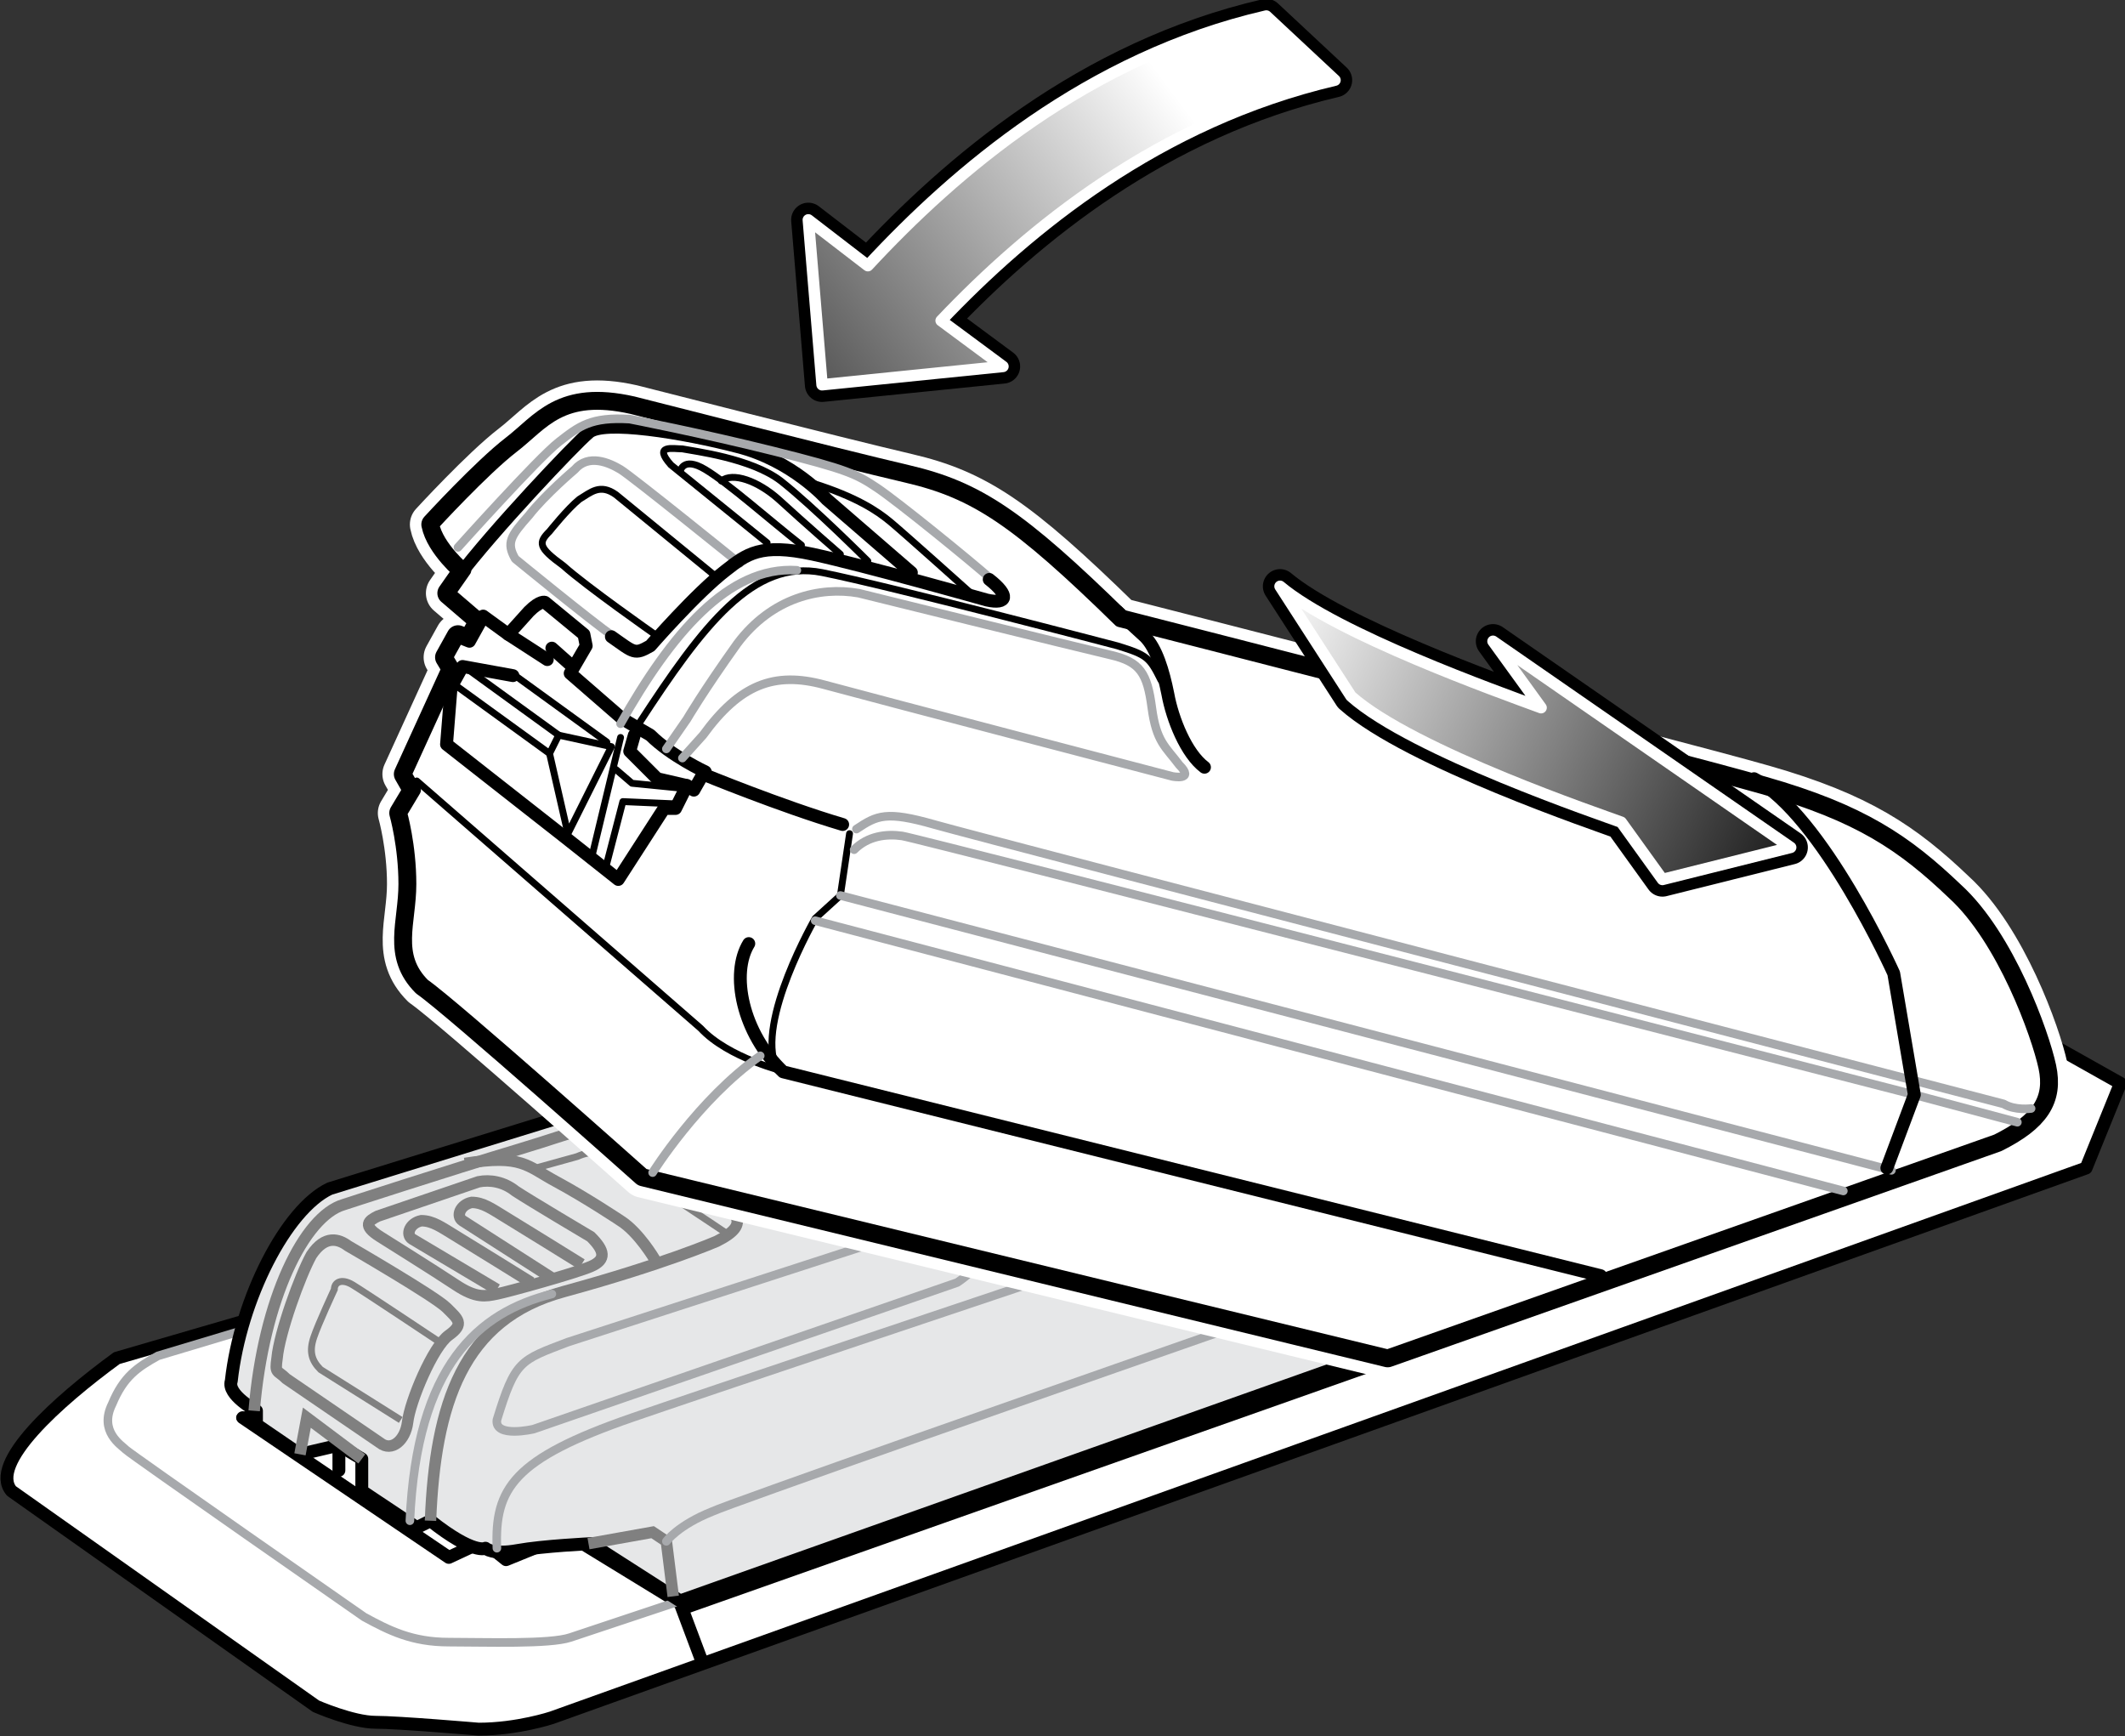 <?xml version="1.0" encoding="utf-8"?>
<!-- Generator: Adobe Illustrator 25.4.0, SVG Export Plug-In . SVG Version: 6.00 Build 0)  -->
<svg version="1.1" id="Layer_7" xmlns="http://www.w3.org/2000/svg" xmlns:xlink="http://www.w3.org/1999/xlink" x="0px" y="0px"
	 width="92.8px" height="75.8px" viewBox="0 0 92.8 75.8" style="enable-background:new 0 0 92.8 75.8;" xml:space="preserve">
<rect x="0" y="0" width="92.8" height="75.8" fill="#333333" stroke="none"/>
<style type="text/css">
	.st0{fill:#FFFFFF;stroke:#000000;stroke-width:0.562;stroke-linecap:round;stroke-linejoin:round;stroke-miterlimit:10;}
	.st1{fill:none;stroke:#000000;stroke-width:0.562;stroke-linecap:round;stroke-linejoin:round;stroke-miterlimit:10;}
	.st2{fill:none;stroke:#000000;stroke-width:0.375;stroke-linecap:round;stroke-linejoin:round;stroke-miterlimit:10;}
	.st3{fill:none;stroke:#A7A9AC;stroke-width:0.375;stroke-linecap:round;stroke-linejoin:round;stroke-miterlimit:10;}
	.st4{fill:#B6AC3F;stroke:#000000;stroke-width:0.562;stroke-linecap:round;stroke-linejoin:round;stroke-miterlimit:10;}
	.st5{fill:#E6E7E8;stroke:#000000;stroke-width:0.562;stroke-linecap:round;stroke-linejoin:round;stroke-miterlimit:10;}
	.st6{fill:none;stroke:#808080;stroke-width:0.5;stroke-miterlimit:10;}
	.st7{fill:none;stroke:#808080;stroke-width:0.3;stroke-miterlimit:10;}
	.st8{fill:#FFFFFF;stroke:#FFFFFF;stroke-width:2;stroke-linecap:round;stroke-linejoin:round;stroke-miterlimit:10;}
	.st9{fill:#FFFFFF;stroke:#000000;stroke-linecap:round;stroke-linejoin:round;stroke-miterlimit:10;}
	.st10{fill:none;stroke:#000000;stroke-width:0.3;stroke-linecap:round;stroke-linejoin:round;stroke-miterlimit:10;}
	.st11{fill:#FFFFFF;stroke:#000000;stroke-width:1.5;stroke-linecap:round;stroke-linejoin:round;stroke-miterlimit:10;}
	.st12{fill:url(#SVGID_1_);stroke:#FFFFFF;stroke-width:0.5;stroke-linecap:round;stroke-linejoin:round;stroke-miterlimit:10;}
	
		.st13{fill:url(#SVGID_00000126292921758504702260000009108165836485301904_);stroke:#FFFFFF;stroke-width:0.5;stroke-linecap:round;stroke-linejoin:round;stroke-miterlimit:10;}
</style>
<path class="st0" d="M0.5,65.1l13.3,9.4c0,0,1.6,0.7,2.6,0.7c1,0,4.5,0.3,4.5,0.3c1.7,0,3.2-0.5,3.2-0.5l67-24l1.5-3.7l-16.2-9.1
	l-7.4,0.2L11.6,58.3l-1-0.6l-5.5,1.6C2.5,61.2-0.5,63.9,0.5,65.1z"/>
<polyline class="st1" points="11.6,58.3 13.9,59.9 13.8,61 14.8,62.2 14.8,64.2 "/>
<polyline class="st1" points="30.6,72.4 29.7,70 24.8,67 22.1,68.1 21.1,67.3 19.6,68 10.6,61.9 "/>
<polyline class="st2" points="13.9,59.9 11.1,60.8 11.8,61.4 10.5,61.9 "/>
<polyline class="st1" points="11.3,60.9 11.8,61.4 11.8,62.6 "/>
<line class="st2" x1="14.8" y1="62.3" x2="12.6" y2="63"/>
<line class="st2" x1="13.9" y1="61.1" x2="12" y2="61.7"/>
<path class="st3" d="M10.9,58l-4,1.2c-0.9,0.5-1.5,0.9-2,2.1c-0.6,1.2,0.4,1.8,0.6,2c0.2,0.2,10.4,7.3,10.4,7.3
	c1.1,0.6,2.1,1.1,3.7,1.1s4.4,0.1,5.3-0.2c0.9-0.3,4.8-1.6,4.8-1.6"/>
<path class="st4" d="M14,60.4l59.1-20.5c0.8-0.3,1.5-0.1,1.5-0.1l14.2,8.3l0,1.3L29.9,70.2"/>
<path class="st2" d="M75.4,53.7l-1.8-1.1c0.1-0.4-0.2-2.4-1.1-3c0.2-0.9,0.9-2.2,0.9-2.2l0.1-7.4"/>
<line class="st2" x1="72.4" y1="49.7" x2="22.5" y2="67.1"/>
<line class="st2" x1="73.5" y1="52.7" x2="28.3" y2="68.5"/>
<line class="st3" x1="73.5" y1="47.4" x2="81.5" y2="52"/>
<line class="st3" x1="73.1" y1="49.8" x2="78.5" y2="52.9"/>
<polyline class="st2" points="20.7,66.7 20.8,58.9 22.3,58.4 22.6,60.1 22.5,66.8 "/>
<polyline class="st2" points="41.1,60.3 41.3,51.5 42.7,51.1 43,52.7 42.9,59.5 "/>
<polyline class="st2" points="62.2,53.2 62.3,44.3 63.7,43.9 64.1,45.5 64,52.3 "/>
<polyline class="st2" points="79.3,50.3 79.4,43.3 78.2,42.5 77.8,44.1 77.7,49.8 78.9,50.4 "/>
<polyline class="st2" points="86.1,50.3 86.1,47.5 85,46.8 84.5,48.3 84.5,50.8 "/>
<path class="st5" d="M29.7,69.9l52.1-18.5l0,0.8L87,50l0-0.9c1.3-0.6,1.2-1.9,1.2-1.9l0-2.5c-0.5-3-4.3-7.5-7.5-8.6
	c-3.2-1.1-6.7-1-6.7-1L35.8,48.3c-2.7-1.3-4.2-1.6-6.5-1C27,48,14.4,51.9,14.4,51.9c-1.9,0.9-3.9,4.8-4.3,8.4
	c-0.2,0.6,1.1,1.3,1.1,1.3l0,0.6l1.9,1.3l1.7-0.4l1,0.6l0,1.4l2.4,1.6l0.6-0.3c1.9,1.5,2.4,1.2,2.4,1.2s0.3,0.3,1.4,0.1
	c1.1-0.2,3.2-0.3,3.2-0.3L29.7,69.9z"/>
<polyline class="st6" points="25.7,67.4 28.5,66.9 29.1,67.3 29.4,69.7 "/>
<path class="st6" d="M18.8,66.4c0.2-5.1,1.4-8.8,5.8-10s6.7-2.2,6.7-2.2c1.6-0.8,0.8-1.3-0.4-2.2c-1.2-0.9-4.3-2.5-4.3-2.5
	c-1.1-0.4-1-0.2-4,0.7c-3,0.9-7.6,2.4-7.6,2.4c-1.7,0.5-3.5,4.1-3.9,9"/>
<path class="st3" d="M17.9,66.4c0.3-6.8,3-9.1,6.2-9.9"/>
<polyline class="st6" points="13.1,63.5 13.4,61.9 15.8,63.7 "/>
<path class="st3" d="M21.7,67.6c-0.1-2.6,0.7-3.9,5.9-5.7s52.1-17.5,52.1-17.5c3.1-1.3,4.2-3,1.8-5.6c-2.4-2.6-6.2-3.6-7.4-3.7"/>
<path class="st3" d="M31,47.1c2.3-0.2,7.4,3.6,8.4,4.5c0.9,0.9,1.2,1.6,0.2,2.2l-14.8,4.8c-2.1,0.8-2.3,0.8-3.1,3.4
	c-0.1,0.8,1.6,0.4,1.6,0.4L41.8,56c1.8-1.2,1.1-2.2-0.7-4.1c-1.8-1.9-4-3-6.1-3.9"/>
<path class="st3" d="M29.1,67.3c0,0,0.5-0.7,2-1.3c1.5-0.7,53.6-18.8,53.6-18.8c2.3-0.8,3.8-1.6,3.6-2.4"/>
<line class="st6" x1="87" y1="49.2" x2="81.6" y2="51.3"/>
<path class="st6" d="M69.7,36.7c4.1,1.2,7.5,4.5,7.5,4.5l2.4,3.2l2,3.9l0.5,2.8"/>
<path class="st6" d="M12.5,60.2l4.1,2.8c0.5,0.4,1.1-0.1,1.2-0.9c0.1-0.9,1.1-3.3,1.8-3.8c0.7-0.5,0.4-0.7-0.1-1.2s-4.3-2.7-4.3-2.7
	c-0.4-0.3-1-0.5-1.6,0.4c-0.5,0.9-1.4,3.4-1.5,4.5C12,60,12.1,59.8,12.5,60.2z"/>
<path class="st7" d="M17.5,62L14,59.8c-0.4-0.4-0.5-0.8-0.3-1.4c0.2-0.6,0.9-2.1,0.9-2.1c0-0.3,0.3-0.5,0.8-0.2
	c0.5,0.3,3.8,2.5,3.8,2.5"/>
<path class="st6" d="M20.3,50.8c2.5-0.4,2.7,0.1,4,0.8c1.3,0.7,2.8,1.7,2.8,1.7c0.8,0.5,1.5,1.7,1.5,1.7"/>
<path class="st7" d="M23.4,51l1.8-0.5c0.7-0.3,1-0.2,1.8,0.3c0.8,0.4,4.8,3.1,4.8,3.1"/>
<path class="st6" d="M16.5,53.1l4.4-1.5c0.5-0.1,1.1,0,1.6,0.4c0.6,0.4,3.3,2,3.3,2c0.6,0.6,0.7,1,0,1.3s-3.6,1.1-4.1,1.2
	c-0.5,0.1-0.9,0.2-1.8-0.4c-0.9-0.6-3.3-2.1-3.3-2.1C15.8,53.5,16.1,53.3,16.5,53.1z"/>
<path class="st6" d="M21.7,56.3L18,54.1c-0.3-0.2-0.1-0.7,0.4-0.8c0.5,0,0.9,0.3,1.4,0.6s3.4,2.1,3.4,2.1"/>
<path class="st6" d="M24.1,55.8l-3.9-2.5c-0.3-0.2-0.1-0.7,0.4-0.8c0.5,0,0.9,0.3,1.4,0.6c0.5,0.3,3.4,2.1,3.4,2.1"/>
<path class="st8" d="M28.1,51.3l32.5,7.9l26.6-9.4c1.8-0.9,2.4-1.8,2.1-3.2s-1.8-5.6-4-7.6c-2.2-2.1-4.1-3.4-8.3-4.6
	c-4.2-1.2-28.1-7.3-28.1-7.3c-4.5-4.4-6.3-5.6-9.3-6.3c-3-0.7-12-3-12-3c-3.1-0.7-3.9,0.7-5.2,1.7c-1.3,1-3.5,3.4-3.5,3.4
	c0.2,1,1.4,2,1.4,2l-0.7,1l1.4,1.2l-0.5,0.9l-0.5-0.2l-0.5,0.9l0.3,0.5l-2.1,4.6l0.4,0.7l-0.6,1c0,0,0.4,1.4,0.4,3.1
	c0,1.7-0.7,3.1,0.6,4.4C19.8,43.9,28.1,51.3,28.1,51.3z"/>
<path class="st9" d="M28.1,51.3l32.5,7.9l26.6-9.4c1.8-0.9,2.4-1.8,2.1-3.2s-1.8-5.6-4-7.6c-2.2-2.1-4.1-3.4-8.3-4.6
	c-4.2-1.2-28.1-7.3-28.1-7.3c-4.5-4.4-6.3-5.6-9.3-6.3c-3-0.7-12-3-12-3c-3.1-0.7-3.9,0.7-5.2,1.7c-1.3,1-3.5,3.4-3.5,3.4
	c0.2,1,1.4,2,1.4,2l-0.7,1l1.4,1.2l-0.5,0.9l-0.5-0.2l-0.5,0.9l0.3,0.5l-2.1,4.6l0.4,0.7l-0.6,1c0,0,0.4,1.4,0.4,3.1
	c0,1.7-0.7,3.1,0.6,4.4C19.8,43.9,28.1,51.3,28.1,51.3z"/>
<path class="st0" d="M28.1,51.3l32.5,7.9l26.6-9.4c1.8-0.9,2.4-1.8,2.1-3.2s-1.8-5.6-4-7.6c-2.2-2.1-4.1-3.4-8.3-4.6
	c-4.2-1.2-28.1-7.3-28.1-7.3c-4.5-4.4-6.3-5.6-9.3-6.3c-3-0.7-12-3-12-3c-3.1-0.7-3.9,0.7-5.2,1.7c-1.3,1-3.5,3.4-3.5,3.4
	c0.2,1,1.4,2,1.4,2l-0.7,1l1.4,1.2l-0.5,0.9l-0.5-0.2l-0.5,0.9l0.3,0.5l-2.1,4.6l0.4,0.7l-0.6,1c0,0,0.4,1.4,0.4,3.1
	c0,1.7-0.7,3.1,0.6,4.4C19.8,43.9,28.1,51.3,28.1,51.3z"/>
<path class="st1" d="M69.9,55.7l-35.7-8.9c-1.8-1.7-2.3-4.3-1.5-5.6"/>
<path class="st1" d="M36.8,36c-2.7-0.8-6.1-2.2-6.1-2.2l-0.4,0.7L30,34.3l-0.5,1l-0.5,0l-2,3.1l-2.4-1.9l-5.1-4l0.2-2.5l0.5-0.9
	l2.2,0.4"/>
<polyline class="st1" points="21.1,26.9 22.2,27.7 23.9,28.8 "/>
<line class="st1" x1="24.1" y1="28.3" x2="25" y2="29.1"/>
<path class="st1" d="M22.2,27.7l0.9-1c0.5-0.5,0.7-0.4,0.7-0.4l1.7,1.4l0.1,0.5l-0.7,1.2l2.3,2l1.2,0.7c0.9,0.9,2.4,1.6,2.4,1.6"/>
<polyline class="st1" points="30,34.3 28.7,34 27.5,32.8 27.7,32.1 "/>
<line class="st10" x1="27.1" y1="32.2" x2="25.8" y2="37.6"/>
<polygon class="st10" points="26.7,32.6 24.8,36.4 24,32.9 24.4,32.1 "/>
<line class="st10" x1="24.4" y1="32.1" x2="20.4" y2="29.2"/>
<line class="st10" x1="24" y1="32.9" x2="20" y2="30"/>
<line class="st10" x1="26.5" y1="32.4" x2="22.5" y2="29.5"/>
<path class="st10" d="M37.1,36.4l-0.4,2.7l-1.1,1c0,0-2.6,4.5-1.7,6.5"/>
<path class="st10" d="M18.2,34.1l12.4,10.8c1.2,1.3,3.7,1.9,3.7,1.9"/>
<path class="st3" d="M37.3,37.1c0.6-0.6,1.4-0.7,2.1-0.6c0.7,0.1,44.2,11.3,44.2,11.3l4.5,1.2"/>
<path class="st3" d="M37.4,36.2c0.9-0.6,1.3-0.8,3.4-0.2s46.7,12.2,46.7,12.2c0.5,0.3,1.2,0.2,1.2,0.2"/>
<path class="st1" d="M48.8,26.7l1.2,1.1c0.5,0.5,0.8,1.5,1,2.5c0.2,1.1,0.8,2.6,1.6,3.2"/>
<path class="st3" d="M29.1,32.7l0.9-1.3c0,0,0.7-1.2,2.2-3.3c1.5-2,3.6-2.5,5.3-2.2c0,0,9.7,2.4,11,2.7c1.3,0.3,1.6,0.8,1.8,2.3
	c0.2,1.5,0.6,1.7,1.2,2.5c0.7,0.7-0.3,0.5-0.3,0.5s-13-3.4-15.2-4c-2.2-0.6-3.7,0-5.3,2.2l-0.9,1"/>
<path class="st10" d="M27.9,31.6c2.8-4.3,5-7.2,8-6.6c3,0.6,12.9,3.2,12.9,3.2c1.3,0.4,1.4,0.5,1.9,1.5"/>
<path class="st3" d="M27.1,31.6c2.2-3.9,4.7-6.9,7.7-6.7"/>
<polyline class="st10" points="29.5,35.1 27.2,35 26.5,37.7 "/>
<polyline class="st10" points="29.6,34.4 27.6,34.2 26.9,33.6 "/>
<path class="st1" d="M20,25.2c1.5-2,5.1-5.8,5.7-6.3c0.6-0.6,4.2,0,6.5,0.6c2.4,0.6,3.9,2.3,3.9,2.3l3.7,3.2"/>
<path class="st3" d="M20,23.9c0,0,3.5-3.9,4.4-4.6c0.9-0.7,1.4-1.1,3.1-1c0,0,3.1,0.6,6.3,1.4s3.6,1,4.5,1.6c0.9,0.6,4.1,3.2,5,4
	c0.9,0.7,0.8,1.1-0.1,0.9c0,0-5.3-1.5-7.6-2s-2.9,0-3.8,0.7c-1.3,1-3.3,3.3-3.3,3.3c-0.7,0.4-0.7,0.3-1.7-0.4
	c-1-0.7-4.3-3.4-4.3-3.4c-0.4-0.7-0.2-1,0.6-1.9c0.7-0.9,2-2,2-2c0.6-0.7,1.5-0.3,2,0c0.5,0.3,5.2,4.1,5.2,4.1"/>
<path class="st1" d="M43.2,25.3c0.9,0.7,0.8,1.1-0.1,0.9c0,0-5.3-1.5-7.6-2s-2.9,0-3.8,0.7c-1.3,1-3.3,3.3-3.3,3.3
	c-0.7,0.4-0.7,0.3-1.7-0.4"/>
<path class="st10" d="M31.3,25.2l-4.4-3.6c-0.7-0.5-1.1-0.1-1.6,0.2c-0.5,0.4-1.3,1.4-1.3,1.4c-0.5,0.5-0.5,0.7,0.6,1.5
	c1,0.9,4,3,4,3"/>
<path class="st10" d="M35.5,21.1c1.9,0.6,2.8,1.2,3.4,1.7c0.6,0.5,3.5,3.1,3.5,3.1"/>
<path class="st10" d="M33.5,23.7l-4.2-3.4c-0.8-0.9,0.1-0.7,0.5-0.7c0.5,0.1,3,0.4,4.3,1.4c1.4,1.1,3.8,3.5,3.8,3.5"/>
<path class="st10" d="M35,23.8c-1.4-1.1-3.2-2.7-4.2-3.3c-1-0.6-1.1,0.1-1.1,0.1"/>
<path class="st10" d="M31.5,21c0.5-0.4,1.6,0,2.5,0.8c1.2,1.1,2.7,2.4,2.7,2.4"/>
<line class="st3" x1="36.7" y1="39.1" x2="82.6" y2="51.1"/>
<line class="st3" x1="35.6" y1="40.2" x2="80.5" y2="52"/>
<path class="st1" d="M76.6,34c3,1.6,6.1,8.5,6.1,8.5l0.9,5.3l-1.2,3.2"/>
<path class="st3" d="M33.2,46.1c-2.7,1.9-4.7,5.1-4.7,5.1"/>
<path class="st11" d="M78.2,37l-13-9l2.1,2.9c-1.9-0.7-8.9-3.2-11.4-5.3l3.1,4.8c2.7,2.4,11,5.2,11.8,5.5l1.8,2.5L78.2,37z"/>
<path class="st11" d="M58.3,3.5l-3-2.8c-7.8,1.8-13.6,6.8-17.4,10.9l-2.6-2l0.6,7.2l7.9-0.8l-2.7-2C44.9,10,50.6,5.3,58.3,3.5z"/>
<linearGradient id="SVGID_1_" gradientUnits="userSpaceOnUse" x1="54.755" y1="27.359" x2="80.724" y2="38.901" gradientTransform="matrix(1 1.383765e-02 -1.383765e-02 1 0.712 -1.265)">
	<stop  offset="0" style="stop-color:#FFFFFF"/>
	<stop  offset="1" style="stop-color:#000000"/>
</linearGradient>
<path class="st12" d="M78.2,37l-13-9l2.1,2.9c-1.9-0.7-8.9-3.2-11.4-5.3l3.1,4.8c2.7,2.4,11,5.2,11.8,5.5l1.8,2.5L78.2,37z"/>
<linearGradient id="SVGID_00000170971047771018773350000015490882697026302874_" gradientUnits="userSpaceOnUse" x1="50.681" y1="4.72" x2="26.587" y2="23.187" gradientTransform="matrix(1 1.383765e-02 -1.383765e-02 1 0.712 -1.265)">
	<stop  offset="0" style="stop-color:#FFFFFF"/>
	<stop  offset="1" style="stop-color:#000000"/>
</linearGradient>
<path style="fill:url(#SVGID_00000170971047771018773350000015490882697026302874_);stroke:#FFFFFF;stroke-width:0.5;stroke-linecap:round;stroke-linejoin:round;stroke-miterlimit:10;" d="
	M58.3,3.5l-3-2.8c-7.8,1.8-13.6,6.8-17.4,10.9l-2.6-2l0.6,7.2l7.9-0.8l-2.7-2C44.9,10,50.6,5.3,58.3,3.5z"/>
</svg>
